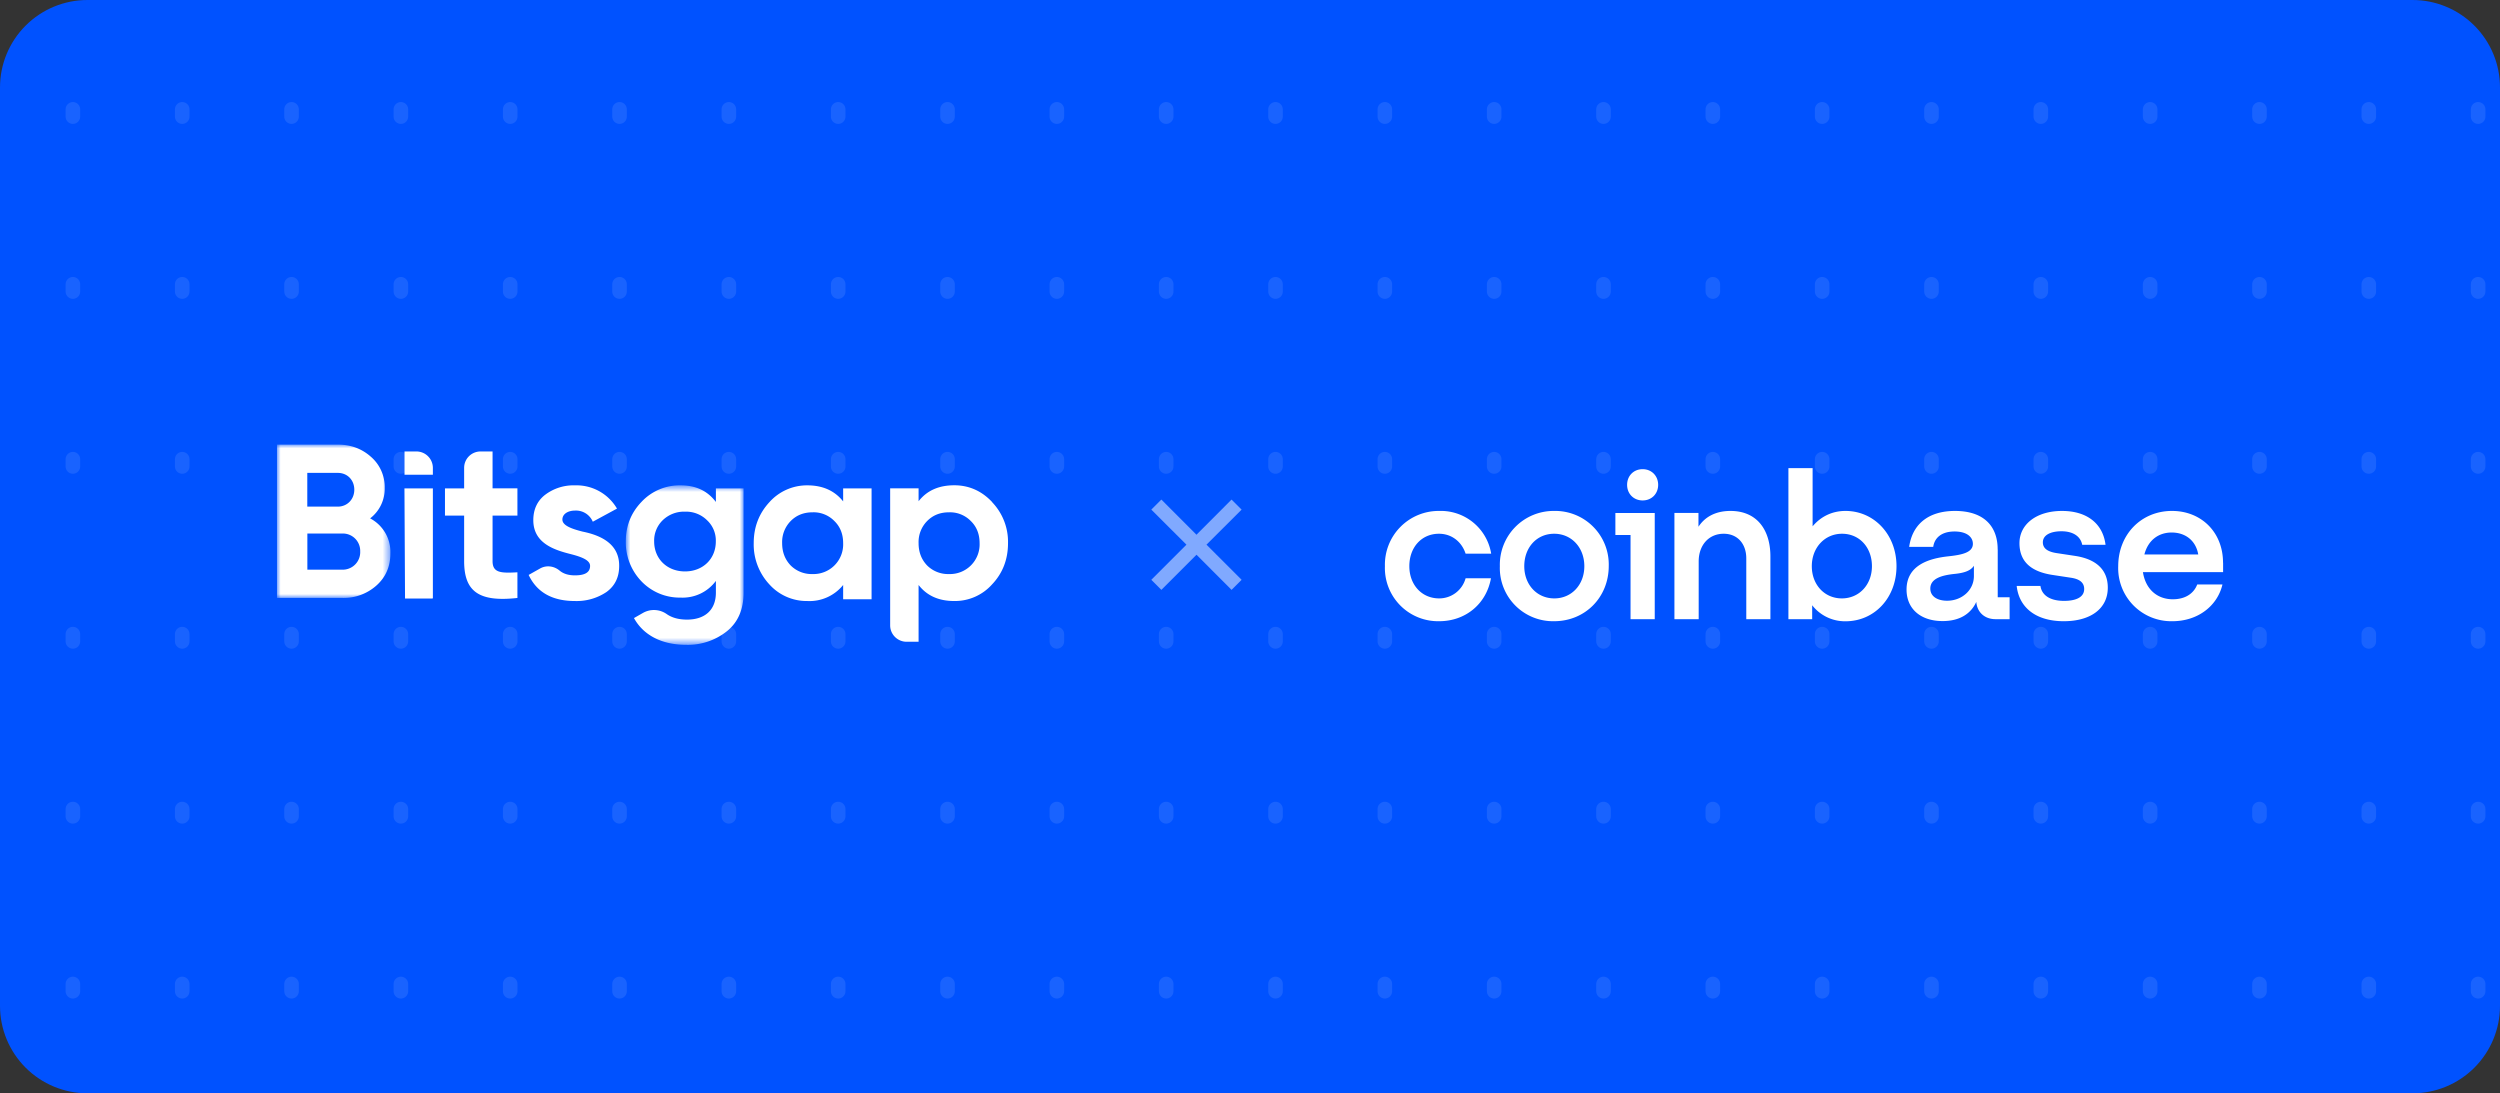 <svg fill="none" xmlns="http://www.w3.org/2000/svg" viewBox="0 0 343 150"><rect x="0" y="0" width="343" height="150" fill="#333333" stroke="none"/><g clip-path="url(#a)"><path d="M0 12A12 12 0 0 1 12 0h319a12 12 0 0 1 12 12v126a12 12 0 0 1-12 12H12a12 12 0 0 1-12-12V12Z" fill="#0052FF"/><path d="M10-513V987M25-513V987M40-513V987M55-513V987M70-513V987M85-513V987M100-513V987M115-513V987M130-513V987M145-513V987M160-513V987M175-513V987M190-513V987M205-513V987M220-513V987M235-513V987M250-513V987M265-513V987M280-513V987M295-513V987M310-513V987M325-513V987M340-513V987" stroke="#fff" stroke-opacity=".1" stroke-width="2" stroke-linecap="round" stroke-linejoin="round" stroke-dasharray="1 23"/><mask id="b" style="mask-type:alpha" maskUnits="userSpaceOnUse" x="38" y="61" width="16" height="22"><path d="M38 61h15.56v21.04H38V61Z" fill="#fff"/></mask><g mask="url(#b)"><path fill-rule="evenodd" clip-rule="evenodd" d="M53.56 75.94c0 1.77-.63 3.24-1.9 4.38a6.76 6.76 0 0 1-4.69 1.72H38V61h8.34c1.81 0 3.32.57 4.56 1.68a5.46 5.46 0 0 1 1.88 4.24 5.1 5.1 0 0 1-2 4.2 5.21 5.21 0 0 1 2.78 4.82Zm-11.4-11.06v4.63h4.18c1.3 0 2.27-1 2.27-2.32 0-1.32-.94-2.31-2.27-2.31h-4.17Zm4.81 13.28a2.4 2.4 0 0 0 2.45-2.5 2.38 2.38 0 0 0-2.45-2.46h-4.8v4.96h4.8Z" fill="#fff"/></g><path fill-rule="evenodd" clip-rule="evenodd" d="M59.35 82.12h-3.78l-.08-15.11h3.9v15.03l-.04.08ZM55.5 65.13v-3.19h1.63a2.26 2.26 0 0 1 2.26 2.25v.94h-3.9ZM79.9 72.93c2.21.45 5.08 1.5 5.05 4.72 0 1.53-.57 2.73-1.75 3.58a7.34 7.34 0 0 1-4.32 1.23c-3.11 0-5.23-1.2-6.35-3.58l1.6-.9c.86-.47 1.9-.32 2.65.31.52.43 1.21.65 2.1.65 1.39 0 2.08-.42 2.08-1.3 0-.8-1.2-1.25-2.75-1.64-2.23-.57-5.04-1.5-5.04-4.63 0-1.47.54-2.65 1.63-3.49a6.45 6.45 0 0 1 4.1-1.29 6.43 6.43 0 0 1 5.75 3.19l-3.32 1.8a2.5 2.5 0 0 0-2.42-1.53c-1 0-1.75.48-1.75 1.23 0 .8 1.2 1.26 2.75 1.65Z" fill="#fff"/><mask id="c" style="mask-type:alpha" maskUnits="userSpaceOnUse" x="85" y="66" width="18" height="23"><path d="M85.86 66.59h16.17v21.88H85.86V66.59Z" fill="#fff"/></mask><g mask="url(#c)"><path fill-rule="evenodd" clip-rule="evenodd" d="M98.22 67.01h3.8v14.3c0 2.32-.78 4.1-2.32 5.32a8.6 8.6 0 0 1-5.56 1.84c-3.26 0-5.83-1.26-7.16-3.67l1.24-.71a3.04 3.04 0 0 1 3.25.16c.73.51 1.66.76 2.79.76 2.45 0 3.96-1.32 3.96-3.7V79.7a5.67 5.67 0 0 1-4.84 2.29A7.25 7.25 0 0 1 88 79.75a7.7 7.7 0 0 1-2.14-5.47c0-2.13.72-3.93 2.17-5.44a7.14 7.14 0 0 1 5.35-2.25c2.09 0 3.69.75 4.84 2.28v-1.86ZM97 71.37a4.09 4.09 0 0 0-3.02-1.17 4.2 4.2 0 0 0-3.05 1.17 3.89 3.89 0 0 0-1.18 2.91c0 2.4 1.78 4.12 4.23 4.12s4.23-1.71 4.23-4.12A3.8 3.8 0 0 0 97 71.37Z" fill="#fff"/></g><path fill-rule="evenodd" clip-rule="evenodd" d="M115.68 67.01h3.9v15.21h-3.9v-1.96a5.93 5.93 0 0 1-4.93 2.2 6.88 6.88 0 0 1-5.2-2.29 8.03 8.03 0 0 1-2.14-5.65c0-2.22.73-4.08 2.15-5.62a6.91 6.91 0 0 1 5.2-2.31c2.1 0 3.74.72 4.92 2.2V67Zm-4.2 11.75a4.07 4.07 0 0 0 4.2-4.24c0-1.23-.4-2.25-1.2-3.03a3.97 3.97 0 0 0-3-1.2c-1.2 0-2.2.39-3 1.2a4.11 4.11 0 0 0-1.17 3.03c0 1.24.4 2.26 1.18 3.07a4.07 4.07 0 0 0 2.99 1.17ZM136.12 68.9a7.86 7.86 0 0 1 2.18 5.62c0 2.23-.73 4.12-2.18 5.65a6.83 6.83 0 0 1-5.2 2.29c-2.11 0-3.74-.72-4.89-2.2v7.79h-1.64c-1.25 0-2.26-1.01-2.26-2.25V67h3.9v1.77c1.15-1.47 2.78-2.19 4.9-2.19 2.02 0 3.77.78 5.2 2.31Zm-5.92 9.86a4.07 4.07 0 0 0 4.2-4.24c0-1.23-.4-2.25-1.2-3.03a3.98 3.98 0 0 0-3-1.2c-1.21 0-2.2.39-3 1.2a4.11 4.11 0 0 0-1.17 3.03c0 1.24.4 2.26 1.18 3.07a4.07 4.07 0 0 0 2.99 1.17ZM67.58 61.94h-1.64c-1.25 0-2.26 1-2.26 2.25v2.82h-2.63v3.73h2.63v6.25c0 4.11 1.96 5.65 7.31 5.05v-3.52c-2.23.12-3.41.1-3.41-1.53v-6.25h3.41V67h-3.41v-5.07Z" fill="#fff"/><g clip-path="url(#d)"><path d="m164.16 73.36 4.81-4.82 1.38 1.38-4.82 4.81 4.82 4.82-1.38 1.38-4.81-4.82-4.82 4.82-1.38-1.38 4.82-4.82-4.82-4.81 1.38-1.38 4.81 4.82Z" fill="#fff" fill-opacity=".5"/></g><g clip-path="url(#e)"><path d="M213.22 70.1a7.38 7.38 0 0 0-7.44 7.58 7.3 7.3 0 0 0 7.44 7.55c4.26 0 7.5-3.27 7.5-7.58a7.35 7.35 0 0 0-7.5-7.55Zm.03 12c-2.38 0-4.12-1.88-4.12-4.42 0-2.57 1.71-4.45 4.1-4.45 2.4 0 4.14 1.91 4.14 4.45s-1.74 4.42-4.12 4.42Zm8.38-8.7h2.08v11.55h3.32V70.38h-5.4v3.02Zm-24.2-.17c1.74 0 3.12 1.1 3.65 2.73h3.51a7 7 0 0 0-7.13-5.86 7.38 7.38 0 0 0-7.45 7.58 7.3 7.3 0 0 0 7.45 7.55c3.6 0 6.47-2.36 7.1-5.89h-3.48a3.75 3.75 0 0 1-3.63 2.76c-2.4 0-4.09-1.88-4.09-4.42 0-2.57 1.66-4.45 4.07-4.45Zm87.28 3.04-2.44-.37c-1.16-.16-1.99-.56-1.99-1.49 0-1.01 1.08-1.52 2.55-1.52 1.6 0 2.63.7 2.85 1.86h3.2c-.36-2.93-2.57-4.65-5.97-4.65-3.51 0-5.84 1.83-5.84 4.42 0 2.48 1.52 3.92 4.6 4.37l2.43.37c1.19.17 1.85.65 1.85 1.55 0 1.15-1.16 1.63-2.76 1.63-1.97 0-3.07-.81-3.24-2.05h-3.26c.3 2.84 2.49 4.84 6.47 4.84 3.62 0 6.03-1.69 6.03-4.6 0-2.58-1.74-3.94-4.48-4.36Zm-59.34-11.9c-1.22 0-2.13.9-2.13 2.15 0 1.24.91 2.14 2.13 2.14 1.22 0 2.13-.9 2.13-2.14 0-1.24-.91-2.15-2.13-2.15Zm48.71 11c0-3.16-1.88-5.27-5.86-5.27-3.76 0-5.87 1.94-6.28 4.93h3.3c.16-1.15 1.04-2.11 2.93-2.11 1.68 0 2.51.76 2.51 1.69 0 1.21-1.52 1.52-3.4 1.72-2.55.28-5.7 1.18-5.7 4.56 0 2.63 1.91 4.32 4.95 4.32 2.38 0 3.88-1.02 4.62-2.63.11 1.44 1.17 2.37 2.63 2.37h1.94v-3.01h-1.63v-6.57Zm-3.26 3.66c0 1.95-1.66 3.39-3.68 3.39-1.25 0-2.3-.54-2.3-1.67 0-1.43 1.7-1.83 3.24-2 1.5-.14 2.32-.48 2.74-1.13v1.41ZM253.2 70.1c-1.86 0-3.4.79-4.51 2.11v-7.98h-3.32v20.72h3.26v-1.91a5.71 5.71 0 0 0 4.57 2.2c3.98 0 7-3.22 7-7.56s-3.07-7.58-7-7.58Zm-.5 12c-2.38 0-4.12-1.88-4.12-4.42s1.77-4.45 4.15-4.45c2.4 0 4.1 1.89 4.1 4.45 0 2.54-1.75 4.42-4.13 4.42Zm-15.27-12c-2.16 0-3.57.9-4.4 2.17v-1.9h-3.3v14.58h3.33v-7.92c0-2.23 1.38-3.8 3.43-3.8 1.9 0 3.1 1.38 3.1 3.38v8.34h3.31v-8.6c0-3.66-1.85-6.25-5.47-6.25ZM305 77.2c0-4.17-2.98-7.1-7-7.1-4.26 0-7.38 3.27-7.38 7.58a7.28 7.28 0 0 0 7.44 7.55c3.46 0 6.17-2.08 6.86-5.04h-3.46c-.5 1.3-1.71 2.03-3.35 2.03-2.13 0-3.73-1.36-4.1-3.72h11v-1.3Zm-10.79-1.13c.53-2.03 2.02-3.01 3.74-3.01 1.88 0 3.32 1.1 3.65 3.01h-7.39Z" fill="#fff"/></g></g><defs><clipPath id="a"><path d="M0 12A12 12 0 0 1 12 0h319a12 12 0 0 1 12 12v126a12 12 0 0 1-12 12H12a12 12 0 0 1-12-12V12Z" fill="#fff"/></clipPath><clipPath id="d"><path fill="#fff" transform="translate(152.48 63.06)" d="M0 0h23.35v23.35H0z"/></clipPath><clipPath id="e"><path fill="#fff" transform="translate(190.01 64.23)" d="M0 0h115v21H0z"/></clipPath></defs></svg>